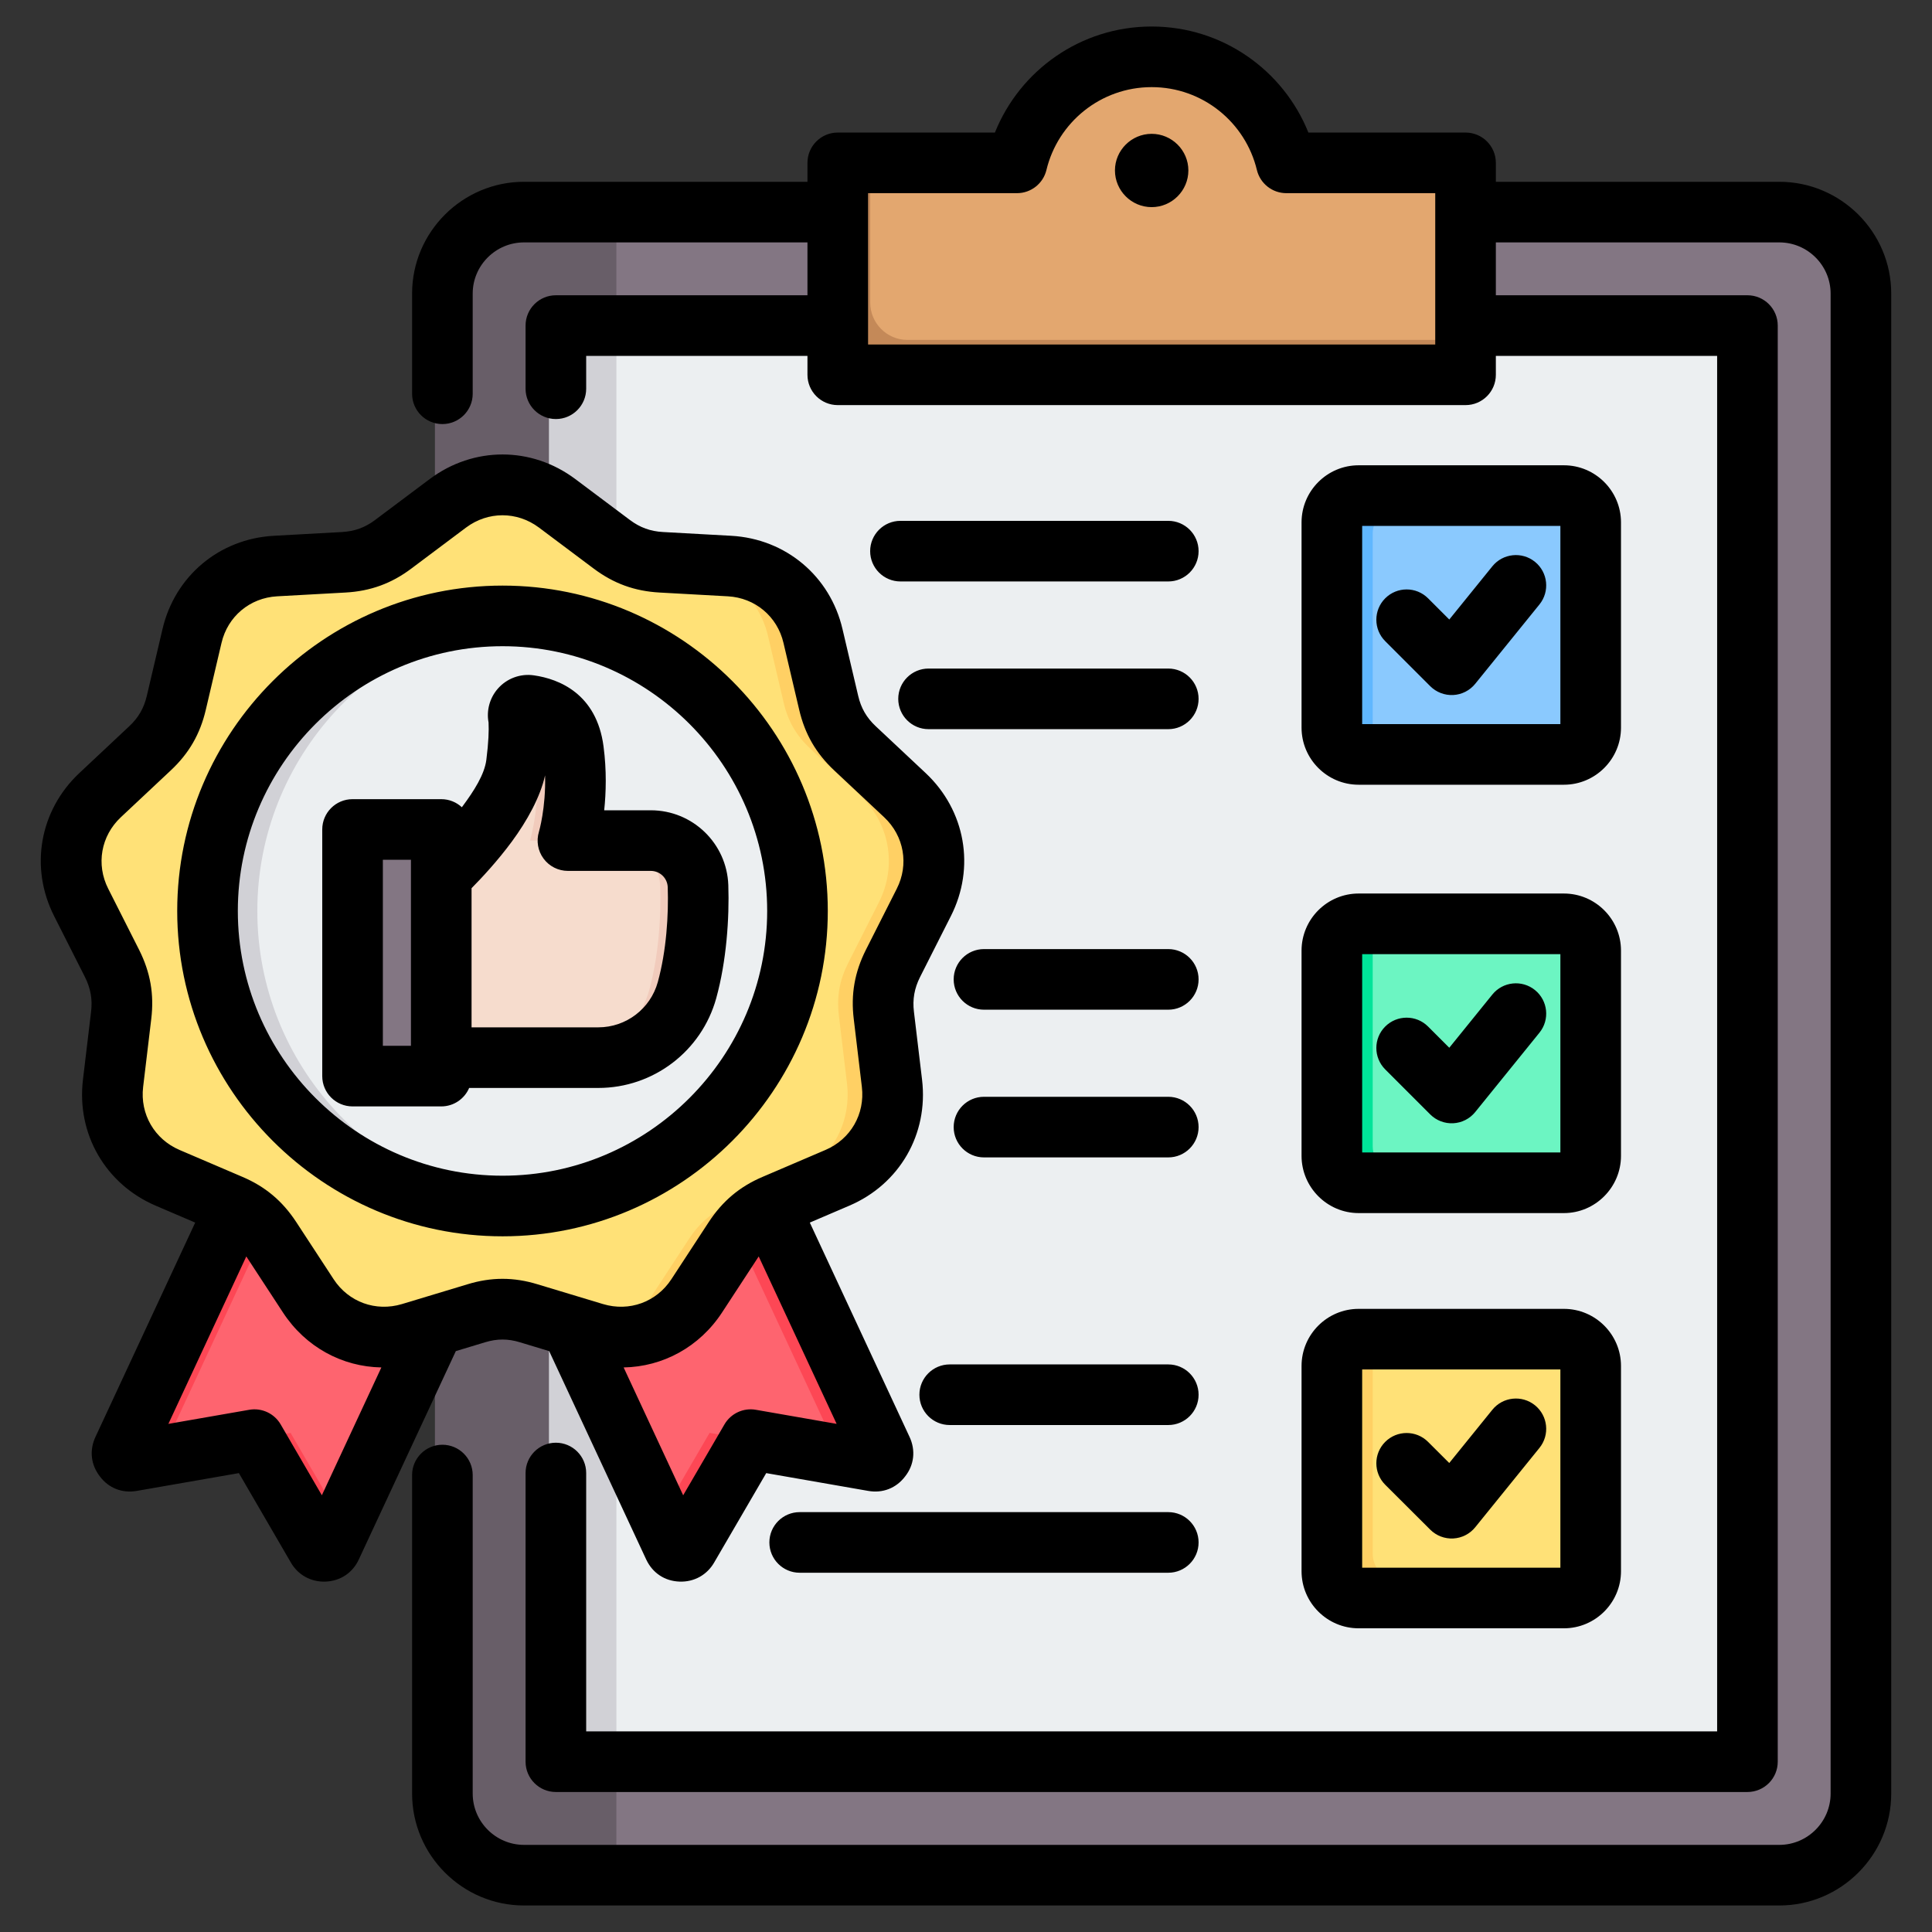 <svg xmlns="http://www.w3.org/2000/svg" clip-rule="evenodd" fill-rule="evenodd" stroke-linejoin="round" stroke-miterlimit="2" viewBox="0 0 510 510"><rect x="0" y="0" width="510" height="510" fill="#333333" stroke="none"/><g><g><g><path d="m136.49 52.957c-11.934 0-21.657 9.751-21.657 21.685v398.701c0 11.934 9.723 21.657 21.657 21.657h333.701c11.934 0 21.686-9.723 21.686-21.657v-398.701c0-11.934-9.752-21.685-21.686-21.685z" fill="#837683"></path><path d="m136.49 52.957c-11.934 0-21.657 9.751-21.657 21.685v398.701c0 11.934 9.723 21.657 21.657 21.657h26.221v-442.043z" fill="#685e68"></path><path d="m154.774 83.118h297.162c5.386 0 9.78 4.394 9.78 9.78v362.161c0 5.414-4.394 9.808-9.78 9.808h-297.162c-5.414 0-9.808-4.394-9.808-9.808v-362.161c0-5.386 4.394-9.78 9.808-9.78z" fill="#eceff1"></path><path d="m154.774 83.118h7.937v381.749h-7.937c-5.414 0-9.808-4.394-9.808-9.808v-362.161c0-5.386 4.394-9.78 9.808-9.78z" fill="#d1d1d6"></path><path d="m376.986 43.177h-37.843c-3.883-16.158-18.425-28.177-35.802-28.177-17.349 0-31.919 12.019-35.802 28.177h-37.815c-5.415 0-9.808 4.394-9.808 9.78v36.766c0 5.386 4.393 9.779 9.808 9.779h147.262c5.386 0 9.78-4.393 9.78-9.779v-36.766c0-5.386-4.394-9.78-9.78-9.78z" fill="#e3a76f"></path><path d="m229.724 43.177c-5.415 0-9.808 4.394-9.808 9.78v36.766c0 5.386 4.393 9.779 9.808 9.779h147.262c5.386 0 9.78-4.393 9.78-9.779h-147.263c-5.386 0-9.779-4.422-9.779-9.808z" fill="#c48958"></path><path d="m412.165 133.746h-54.171c-3.912 0-7.087 3.203-7.087 7.086v54.172c0 3.911 3.175 7.086 7.087 7.086h54.171c3.912 0 7.087-3.175 7.087-7.086v-54.172c0-3.883-3.175-7.086-7.087-7.086z" fill="#8ac9fe"></path><path d="m369.446 133.746h-11.452c-3.912 0-7.087 3.203-7.087 7.086v54.172c0 3.911 3.175 7.086 7.087 7.086h11.452c-3.883 0-7.087-3.175-7.087-7.086v-54.172c0-3.883 3.204-7.086 7.087-7.086z" fill="#60b7ff"></path><path d="m412.165 241.323h-54.171c-3.912 0-7.087 3.203-7.087 7.086v54.2c0 3.883 3.175 7.058 7.087 7.058h54.171c3.912 0 7.087-3.175 7.087-7.058v-54.2c0-3.883-3.175-7.086-7.087-7.086z" fill="#6cf5c2"></path><path d="m369.446 241.323h-11.452c-3.912 0-7.087 3.203-7.087 7.086v54.2c0 3.883 3.175 7.058 7.087 7.058h11.452c-3.883 0-7.087-3.175-7.087-7.058v-54.2c0-3.883 3.204-7.086 7.087-7.086z" fill="#00e499"></path><path d="m412.165 348.899h-54.171c-3.912 0-7.087 3.204-7.087 7.087v54.2c0 3.883 3.175 7.058 7.087 7.058h54.171c3.912 0 7.087-3.175 7.087-7.058v-54.2c0-3.883-3.175-7.087-7.087-7.087z" fill="#ffe177"></path><path d="m369.446 348.899h-11.452c-3.912 0-7.087 3.204-7.087 7.087v54.2c0 3.883 3.175 7.058 7.087 7.058h11.452c-3.883 0-7.087-3.175-7.087-7.058v-54.2c0-3.883 3.204-7.087 7.087-7.087z" fill="#ffd064"></path></g><g><path d="m189.124 290.159-56.3 22.865 44.339 95.233c.363.755 1.027 1.208 1.843 1.238.815.031 1.54-.362 1.933-1.057l16.552-28.422 32.378 5.648c.816.151 1.571-.151 2.054-.815.514-.634.604-1.45.242-2.205z" fill="#fe646f"></path><path d="m173.908 401.266 13.409-23.024 10.174 1.774-16.552 28.422c-.393.695-1.118 1.088-1.933 1.057-.816-.03-1.48-.483-1.843-1.238zm47.188-17.132c.142-.477.098-.997-.138-1.49l-41.26-88.657 9.426-3.828 43.041 92.485c.362.755.272 1.571-.242 2.205-.483.664-1.238.966-2.054.815z" fill="#fd4755"></path><path d="m74.863 290.159 56.3 22.865-44.34 95.233c-.332.755-1.027 1.208-1.842 1.238-.816.031-1.541-.362-1.933-1.057l-16.522-28.422-32.409 5.648c-.815.151-1.57-.151-2.054-.815-.513-.634-.604-1.45-.241-2.205z" fill="#fe646f"></path><path d="m42.891 384.135-8.774 1.529c-.815.151-1.57-.151-2.054-.815-.513-.634-.604-1.45-.241-2.205l43.041-92.485 9.425 3.828-41.259 88.657c-.237.494-.28 1.014-.138 1.491zm47.191 17.124-3.259 6.998c-.332.755-1.027 1.208-1.842 1.238-.816.031-1.541-.362-1.933-1.057l-16.522-28.422 10.177-1.773z" fill="#fd4755"></path><path d="m146.386 132.857 14.467 10.843c3.957 2.96 8.095 4.47 13.048 4.742l18.032.997c10.783.604 19.572 7.974 22.019 18.485l4.138 17.609c1.117 4.802 3.322 8.638 6.947 12.021l13.169 12.353c7.883 7.4 9.876 18.697 4.983 28.332l-8.155 16.129c-2.205 4.409-2.99 8.759-2.386 13.682l2.145 17.941c1.268 10.723-4.44 20.66-14.408 24.919l-16.582 7.098c-4.56 1.933-7.943 4.802-10.662 8.94l-9.876 15.102c-5.92 9.061-16.673 12.957-27.033 9.846l-17.307-5.225c-4.712-1.45-9.152-1.45-13.863 0l-17.307 5.225c-10.36 3.111-21.113-.785-27.033-9.846l-9.877-15.102c-2.718-4.138-6.101-7.007-10.662-8.94l-16.582-7.098c-9.937-4.259-15.675-14.196-14.407-24.919l2.145-17.941c.604-4.923-.182-9.273-2.387-13.682l-8.155-16.129c-4.893-9.635-2.899-20.932 4.984-28.332l13.169-12.353c3.624-3.383 5.829-7.219 6.947-12.021l4.138-17.609c2.446-10.511 11.236-17.881 22.019-18.485l18.031-.997c4.954-.272 9.122-1.782 13.048-4.742l14.468-10.843c8.669-6.464 20.116-6.464 28.785 0z" fill="#ffe177"></path><path d="m126.39 128.687c6.775-1.66 14.041-.27 19.996 4.17l14.467 10.843c3.957 2.96 8.095 4.47 13.048 4.742l18.032.997c10.783.604 19.572 7.974 22.019 18.485l4.138 17.609c1.117 4.802 3.322 8.638 6.947 12.021l13.169 12.353c7.883 7.4 9.876 18.697 4.983 28.332l-8.155 16.129c-2.205 4.409-2.99 8.759-2.386 13.682l2.145 17.941c1.268 10.723-4.44 20.66-14.408 24.919l-16.582 7.098c-4.56 1.933-7.943 4.802-10.662 8.94l-9.876 15.102c-5.64 8.632-15.665 12.576-25.558 10.242 5.743-1.39 10.878-4.927 14.35-10.242l9.877-15.102c2.718-4.138 6.101-7.007 10.662-8.94l16.582-7.098c9.967-4.259 15.676-14.196 14.407-24.919l-2.144-17.941c-.604-4.923.181-9.273 2.386-13.682l8.155-16.129c4.893-9.635 2.9-20.932-4.984-28.332l-13.169-12.353c-3.624-3.383-5.829-7.219-6.947-12.021l-4.137-17.609c-2.447-10.511-11.236-17.881-22.019-18.485l-18.032-.997c-4.953-.272-9.091-1.782-13.048-4.742l-14.468-10.843c-2.714-2.024-5.7-3.414-8.788-4.17zm0 217.612c-.441.111-.883.235-1.328.372l-17.307 5.225c-4.284 1.287-8.634 1.375-12.683.396.492-.116.984-.248 1.475-.396l17.307-5.225c4.267-1.313 8.311-1.437 12.536-.372z" fill="#ffd064"></path><path d="m132.012 318.4c42.874 0 77.881-35.008 77.881-77.919s-35.007-77.918-77.881-77.918c-42.911 0-77.919 35.007-77.919 77.918s35.008 77.919 77.919 77.919z" fill="#eceff1"></path><path d="m138.926 162.868c-39.692 3.522-70.999 37.033-70.999 77.613s31.307 74.092 70.999 77.613c-2.279.203-4.585.306-6.914.306-42.911 0-77.919-35.008-77.919-77.919s35.008-77.918 77.919-77.918c2.329 0 4.635.103 6.914.305z" fill="#d1d1d6"></path></g><g><path d="m115.813 231.092s18.246-16.822 19.855-29.548c.739-5.85.768-9.629.583-12.005-.27-.865-.073-1.808.519-2.493s1.497-1.015 2.391-.874c4.132.588 10.412 3.057 11.573 11.861 1.756 13.311-1.463 23.857-1.463 23.857h21.894c6.716 0 12.226 5.317 12.465 12.029.271 7.963-.41 18.436-2.906 27.471-2.915 10.533-12.5 17.827-23.429 17.827-15.774 0-41.482 0-41.482 0z" fill="#f6dccd"></path><path d="m136.138 188.592c.035-.562.252-1.107.632-1.546.592-.685 1.497-1.015 2.391-.874 4.132.588 10.412 3.057 11.573 11.861 1.756 13.311-1.463 23.857-1.463 23.857h-9.355s3.218-10.546 1.462-23.857c-.629-4.771-2.761-7.682-5.24-9.441zm25.671 33.298h9.356c6.716 0 12.226 5.317 12.465 12.029.271 7.963-.41 18.436-2.906 27.471-2.915 10.533-12.5 17.827-23.429 17.827-2.863 0-6.052 0-9.356 0 10.929 0 20.514-7.294 23.429-17.827 2.497-9.035 3.177-19.508 2.906-27.471-.239-6.712-5.749-12.029-12.465-12.029z" fill="#f1cbbc"></path><path d="m115.813 221.748v59.546c0 1.544-1.252 2.796-2.797 2.796h-17.834c-1.544 0-2.796-1.252-2.796-2.796v-59.546c0-1.545 1.252-2.797 2.796-2.797h17.834c1.545 0 2.797 1.252 2.797 2.797z" fill="#837683"></path><path d="m115.813 280.092v1.202c0 1.544-1.252 2.796-2.797 2.796h-17.834c-1.544 0-2.796-1.252-2.796-2.796v-59.546c0-1.545 1.252-2.797 2.796-2.797h.923v58.345c0 1.544 1.252 2.796 2.797 2.796z" fill="#685e68"></path></g></g><path d="m394.868 47.988h74.826c16.256 0 29.542 13.253 29.542 29.508v395.963c0 16.252-13.289 29.541-29.542 29.541h-331.37c-16.253 0-29.542-13.289-29.542-29.541v-84.082c0-4.415 3.585-8 8-8s8 3.585 8 8v84.082c0 7.449 6.092 13.541 13.542 13.541h331.37c7.45 0 13.542-6.092 13.542-13.541v-395.963c0-7.446-6.095-13.508-13.542-13.508h-74.826v13.955h66.413c4.418 0 8 3.581 8 8v379.102c0 4.418-3.582 8-8 8h-314.544c-4.418 0-8-3.582-8-8v-76.204c0-4.415 3.585-8 8-8s8 3.585 8 8v68.204h298.544v-363.102h-58.413v4.996c0 4.419-3.582 8-8 8h-165.718c-4.418 0-8-3.581-8-8v-4.996c-17.658 0-58.413 0-58.413 0v8.675c0 4.415-3.585 8-8 8s-8-3.585-8-8v-16.675c0-4.419 3.582-8 8-8h66.413v-13.955h-74.826c-7.447 0-13.542 6.062-13.542 13.508v26.448c0 4.415-3.585 8-8 8s-8-3.585-8-8v-26.448c0-16.255 13.286-29.508 29.542-29.508h74.826v-4.997c0-4.419 3.582-8 8-8h41.484c6.579-16.391 22.61-27.991 41.375-27.991s34.796 11.6 41.375 27.991h41.484c4.418 0 8 3.581 8 8zm-16 42.951v-39.948h-39.306c-3.697 0-6.912-2.533-7.778-6.127-3.017-12.532-14.297-21.864-27.775-21.864s-24.758 9.332-27.775 21.864c-.866 3.594-4.081 6.127-7.778 6.127h-39.306v39.948zm-74.859-36.261c-5.336 0-9.69-4.354-9.69-9.69 0-5.304 4.354-9.658 9.69-9.658s9.69 4.354 9.69 9.658c0 5.336-4.354 9.69-9.69 9.69zm-252.481 268.056-10.434-4.466c-13.245-5.677-20.893-18.923-19.202-33.215l.001-.009 2.145-17.943c.001-.009.002-.017.003-.025.402-3.283-.129-6.181-1.596-9.121 0 0-8.146-16.11-8.139-16.097-6.527-12.852-3.873-27.92 6.642-37.79l13.172-12.357.015-.014c2.408-2.247 3.872-4.796 4.614-7.987l.004-.017s4.139-17.611 4.135-17.594c3.263-14.02 14.983-23.855 29.365-24.661l.006-.001 18.037-.997c3.291-.18 6.064-1.176 8.672-3.142.006-.005.012-.009.018-.014l14.47-10.844.015-.012c11.55-8.612 26.803-8.612 38.352 0l.016.012 14.465 10.841c2.636 1.972 5.394 2.978 8.695 3.159l18.037.997.006.001c14.382.806 26.102 10.641 29.361 24.644l4.139 17.611.004.017c.742 3.191 2.206 5.74 4.614 7.987l.015.014 13.172 12.357c10.515 9.87 13.169 24.938 6.648 37.777 0 0-8.145 16.11-8.145 16.11-1.468 2.94-1.999 5.838-1.596 9.121.001.008.002.016.003.025l2.145 17.943.001.009c1.691 14.295-5.922 27.54-19.205 33.216l-10.431 4.465c7.848 16.864 26.304 56.52 26.304 56.52 1.703 3.602 1.229 7.474-1.128 10.47-2.343 3.108-5.933 4.53-9.81 3.83 0 0-26.87-4.687-26.87-4.687s-13.707 23.537-13.721 23.561c-1.88 3.295-5.293 5.222-9.173 5.078-3.853-.143-7.046-2.203-8.759-5.771-.013-.028-.027-.057-.04-.085l-25.601-54.986-7.701-2.325c-.014-.004-.027-.009-.041-.013-3.113-.958-6.046-.958-9.16 0-.013.004-.026.009-.04.013l-7.702 2.325c-5.701 12.244-25.576 54.933-25.57 54.919-1.618 3.592-4.925 5.779-8.829 5.923-3.875.144-7.284-1.778-9.161-5.056 0 0-13.708-23.583-13.708-23.583s-26.897 4.687-26.897 4.687c-3.892.701-7.491-.733-9.797-3.815-2.373-3.042-2.837-6.901-1.139-10.485zm148.75 8.935-9.656 14.765c-5.979 9.151-15.654 14.355-25.998 14.537 4.876 10.473 11.373 24.427 15.714 33.751l10.901-18.719c1.684-2.892 4.991-4.43 8.288-3.855l21.32 3.719zm-99.607 29.302c-10.344-.182-20.019-5.385-25.996-14.534l-9.658-14.768-20.57 44.2 21.352-3.721c3.299-.575 6.607.966 8.29 3.861l10.872 18.703zm41.584-221.719c-5.787-4.313-13.428-4.313-19.215 0 0 0-14.454 10.833-14.454 10.833-5.241 3.947-10.802 5.969-17.41 6.331l-18.029.997c-7.185.403-13.046 5.309-14.676 12.313l-.004.016s-4.138 17.61-4.138 17.61c-1.493 6.403-4.434 11.518-9.265 16.031l-13.166 12.351c-5.253 4.931-6.587 12.458-3.326 18.879l.006.012 8.156 16.131c.005.011.011.022.016.032 2.936 5.872 3.975 11.664 3.174 18.218l-2.143 17.929c-.846 7.154 2.985 13.784 9.615 16.626 0 0 16.574 7.094 16.574 7.094 6.073 2.578 10.587 6.394 14.209 11.907l.009.014 9.88 15.107c3.949 6.044 11.124 8.636 18.035 6.562 0 0 17.284-5.219 17.284-5.219 6.294-1.932 12.227-1.932 18.521 0l17.284 5.219c6.911 2.074 14.086-.518 18.035-6.562l9.88-15.107.009-.014c3.622-5.513 8.136-9.329 14.209-11.907l16.576-7.095.005-.002c6.649-2.841 10.454-9.471 9.608-16.623 0 0-2.143-17.929-2.143-17.929-.801-6.554.238-12.346 3.174-18.218.005-.01.01-.021.016-.032l8.156-16.131.006-.012c3.261-6.421 1.927-13.948-3.326-18.879 0 0-13.166-12.351-13.166-12.351-4.831-4.513-7.773-9.628-9.265-16.031l-4.139-17.61-.003-.016c-1.631-7.004-7.492-11.91-14.677-12.313l-18.025-.997c-6.607-.362-12.126-2.376-17.404-6.324l-.005-.005zm-9.589 187.105c-47.299 0-85.886-38.587-85.886-85.886 0-47.3 38.587-85.887 85.886-85.887 47.259 0 85.849 38.586 85.849 85.887 0 47.3-38.59 85.886-85.849 85.886zm0-16c38.453 0 69.849-31.4 69.849-69.886 0-38.487-31.396-69.887-69.849-69.887-38.488 0-69.886 31.399-69.886 69.887 0 38.487 31.398 69.886 69.886 69.886zm-8.822-23.164c-1.218 2.863-4.057 4.871-7.365 4.871h-23.415c-4.418 0-8-3.582-8-8v-65.104c0-4.418 3.582-8 8-8h23.415c2.099 0 4.01.809 5.437 2.132.097-.13.193-.259.29-.39 2.882-3.906 5.683-8.216 6.18-12.144.586-4.633.689-7.762.58-9.834-.586-3.15.281-6.425 2.407-8.884 2.386-2.761 6.023-4.101 9.617-3.555 6.542.943 16.489 4.818 18.323 18.722.846 6.417.667 12.269.177 16.89h12.311c11.019 0 20.061 8.725 20.453 19.738l.001.012c.294 8.656-.475 20.038-3.189 29.859l-.001.003c-3.872 13.994-16.607 23.684-31.127 23.684-10.462 0-25.298 0-34.094 0zm.635-52.731v36.731h33.459c7.326 0 13.752-4.889 15.706-11.95 2.276-8.235 2.867-17.783 2.62-25.043-.087-2.401-2.06-4.303-4.463-4.303h-21.882c-2.535 0-4.92-1.202-6.429-3.24-1.509-2.037-1.962-4.67-1.222-7.095 0 0 1.852-6.235 1.62-14.883-1.273 5.717-4.732 11.998-8.807 17.522-3.788 5.134-7.984 9.618-10.602 12.261zm-16-7.502h-7.415v49.104h7.415zm199.917 172.205c4.415 0 8 3.584 8 8 0 4.415-3.585 8-8 8h-97.302c-4.416 0-8-3.585-8-8 0-4.416 3.584-8 8-8zm0-109.639c4.415 0 8 3.585 8 8 0 4.416-3.585 8-8 8h-48.651c-4.416 0-8-3.584-8-8 0-4.415 3.584-8 8-8zm0-38.99c4.415 0 8 3.584 8 8 0 4.415-3.585 8-8 8h-48.651c-4.416 0-8-3.585-8-8 0-4.416 3.584-8 8-8zm0 109.638c4.415 0 8 3.585 8 8 0 4.416-3.585 8-8 8h-57.698c-4.416 0-8-3.584-8-8 0-4.415 3.584-8 8-8zm104.433-14.666c8.303 0 15.071 6.768 15.071 15.071v54.181c0 8.303-6.768 15.071-15.071 15.071h-54.181c-8.303 0-15.071-6.768-15.071-15.071v-54.181c0-8.303 6.768-15.071 15.071-15.071zm-53.252 16v52.323h52.323v-52.323zm6.092 30.435c-3.127-3.118-3.134-8.188-.016-11.314s8.187-3.133 11.314-.016l5.599 5.585 11.375-14.054c2.778-3.432 7.82-3.963 11.252-1.185 3.432 2.777 3.963 7.819 1.185 11.251l-16.958 20.952c-1.426 1.761-3.531 2.835-5.793 2.956-2.263.12-4.47-.724-6.075-2.324zm47.16-156.074c8.303 0 15.071 6.768 15.071 15.072v54.18c0 8.293-6.778 15.104-15.071 15.104h-54.181c-8.293 0-15.071-6.811-15.071-15.104v-54.18c0-8.304 6.768-15.072 15.071-15.072zm-53.252 16v52.356h52.323v-52.356zm6.084 30.427c-3.122-3.122-3.122-8.191 0-11.313s8.191-3.122 11.314 0l5.599 5.599 11.367-14.044c2.778-3.432 7.82-3.963 11.252-1.185s3.963 7.819 1.185 11.251l-16.958 20.952c-1.427 1.763-3.534 2.837-5.799 2.956-2.264.119-4.473-.728-6.076-2.332zm-57.265-105.813c4.415 0 8 3.585 8 8s-3.585 8-8 8h-63.282c-4.416 0-8-3.585-8-8s3.584-8 8-8zm0-38.991c4.415 0 8 3.585 8 8 0 4.416-3.585 8-8 8h-70.698c-4.415 0-8-3.584-8-8 0-4.415 3.585-8 8-8zm104.433-14.666c8.303 0 15.071 6.768 15.071 15.071v54.181c0 8.303-6.768 15.072-15.071 15.072h-54.181c-8.303 0-15.071-6.769-15.071-15.072v-54.181c0-8.303 6.768-15.071 15.071-15.071zm-53.252 16v52.324h52.323v-52.324zm6.084 30.427c-3.122-3.122-3.122-8.191 0-11.313 3.122-3.123 8.191-3.123 11.314 0l5.599 5.599 11.367-14.044c2.778-3.432 7.82-3.963 11.252-1.185 3.432 2.777 3.963 7.819 1.185 11.251l-16.958 20.952c-1.427 1.763-3.534 2.837-5.799 2.956-2.264.119-4.473-.729-6.076-2.332z"></path></g></svg>